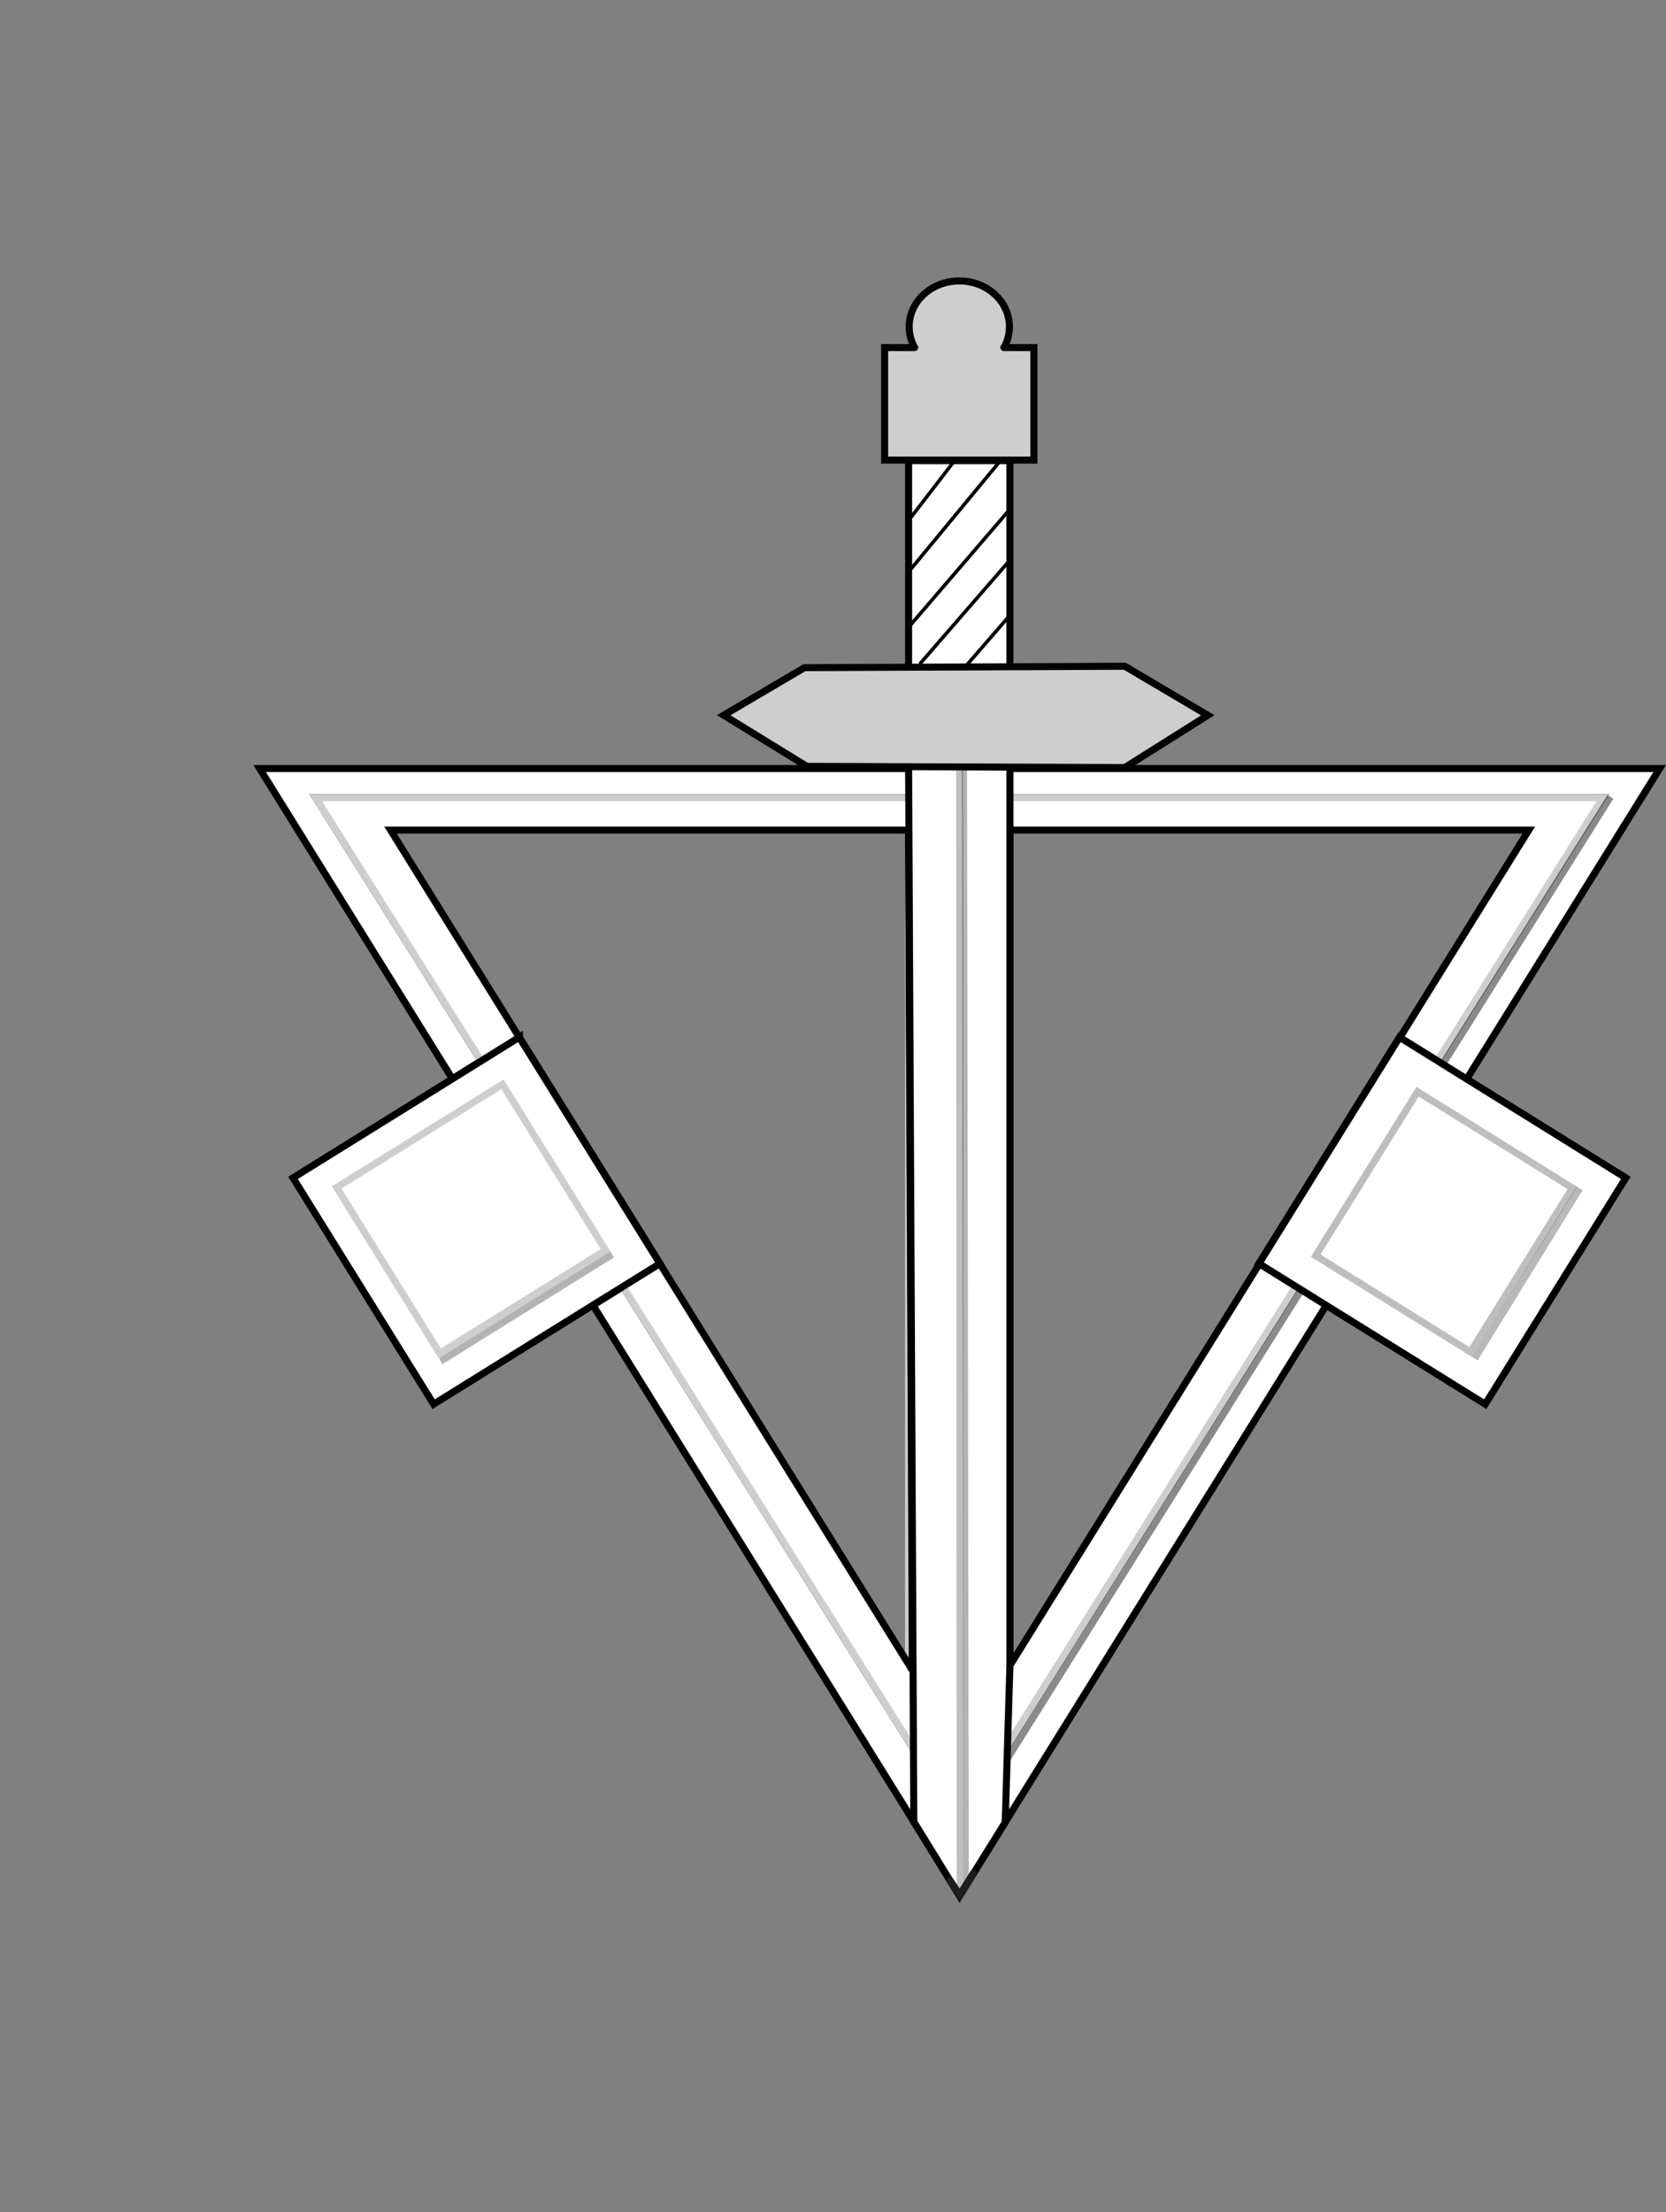 <?xml version="1.0" encoding="UTF-8"?><svg id="uuid-98e9ddd6-53a3-4bff-b0da-be695b6567c2" xmlns="http://www.w3.org/2000/svg" viewBox="0 0 236.97 314.53"><rect x="0" y="0" width="236.97" height="314.53" fill="#808080" stroke="none"/><ellipse cx="136.45" cy="46.46" rx="7.13" ry="6.52" style="fill:#cfcece; stroke:#020202; stroke-linecap:round; stroke-miterlimit:10;"/><path d="M73.86,147.48l-5.42,3.37-4.09,2.54,2.33,3.76,14.66,23.59.53.85,2.47,3.98,4.27-2.65,5.25-3.26-20-32.18Z" style="fill:#fff; stroke:#000; stroke-miterlimit:10;"/><polygon points="236.07 109.27 208.63 153.42 205.88 157.85 191.4 181.17 188.64 185.6 142.98 259.08 136.5 269.51 129.24 257.83 84.34 185.57 88.61 182.92 129.24 247.56 136.45 259.03 137.32 257.64 137.32 257.62 143.31 248.12 184.31 182.91 193.83 167.75 193.86 167.71 201.69 155.25 204.47 150.83 227.99 113.42 44.91 113.42 68.44 150.85 64.35 153.39 36.93 109.27 236.07 109.27" style="fill:#fff; stroke:#000; stroke-miterlimit:10;"/><path d="M73.86,147.48l-5.42,3.37,2.36,3.75,14.78,23.51.53.84,2.5,3.97,5.25-3.26-20-32.18Z" style="fill:#fff; stroke:#000; stroke-miterlimit:10;"/><path d="M44.91,113.42l23.53,37.43,5.42-3.37-18.3-29.45h73.68v118.58l-35.38-56.95-5.25,3.26,40.63,64.64,7.21,11.47.87-1.39v-.02l5.99-9.5,41-65.21,9.52-15.16.03-.04,7.83-12.46,2.78-4.42,23.52-37.41H44.91ZM199.12,147.51l-.05-.03-19.99,32.18.05.03-35.48,57.1v-118.76h73.79l-18.32,29.48Z" style="fill:#fff; stroke:#cfcece; stroke-miterlimit:10;"/><polygon points="129.24 118.03 129.77 237.47 93.86 179.66 73.86 147.48 55.56 118.03 129.24 118.03" style="fill:none; stroke:#000; stroke-miterlimit:10;"/><polygon points="217.44 118.03 199.12 147.51 199.07 147.48 179.08 179.66 179.13 179.69 143.65 236.79 143.65 118.03 217.44 118.03" style="fill:none; stroke:#000; stroke-miterlimit:10;"/><polygon points="143.65 118.03 143.65 236.79 137.33 246.96 137.33 246.98 136.5 248.29 136.46 248.22 136.46 248.2 129.87 236.79 129.24 118.03 143.65 118.03" style="fill:none; stroke:#000; stroke-miterlimit:10;"/><polygon points="199.12 147.51 179.13 179.69 179.08 179.66 199.07 147.48 199.12 147.51" style="fill:none; stroke:#000; stroke-miterlimit:10;"/><polygon points="93.86 179.66 88.61 182.92 84.34 185.57 61.68 199.65 41.68 167.47 64.35 153.39 68.44 150.85 73.86 147.48 93.86 179.66" style="fill:#fff; stroke:#000; stroke-miterlimit:10;"/><rect x="53.12" y="159.42" width="27.77" height="27.77" transform="translate(-81.38 61.47) rotate(-31.86)" style="fill:#fff; stroke:#cfcece; stroke-miterlimit:10;"/><polyline points="129.24 94.77 129.24 94.73 129.24 65.5 143.65 65.5 143.65 79.64 143.65 87.49 143.65 94.73 143.65 94.82" style="fill:#fff; stroke:#000; stroke-miterlimit:10;"/><polygon points="143.65 108.76 143.65 236.79 143.31 248.12 143.25 250.1 142.98 259.08 142.98 259.11 136.48 269.58 129.98 259.03 129.24 108.71 136.5 108.74 137.37 108.74 143.65 108.76" style="fill:#fff; stroke:#000; stroke-miterlimit:10;"/><polyline points="142.8 49.42 147.06 49.42 147.06 65.42 125.83 65.42 125.83 49.42 130.09 49.42" style="fill:#cfcece; stroke:#020202; stroke-linecap:round; stroke-miterlimit:10;"/><line x1="136.5" y1="107.96" x2="136.57" y2="268.18" style="fill:none; stroke:#bfbebe; stroke-linecap:round; stroke-miterlimit:10;"/><line x1="137.17" y1="107.93" x2="137.43" y2="267.89" style="fill:none; opacity:.3; stroke:#000; stroke-miterlimit:10; stroke-width:.75px;"/><line x1="137.37" y1="94.72" x2="143.91" y2="87.18" style="fill:none; stroke:#020202; stroke-miterlimit:10; stroke-width:.5px;"/><line x1="130.83" y1="94.41" x2="143.91" y2="79.34" style="fill:none; stroke:#020202; stroke-miterlimit:10; stroke-width:.5px;"/><line x1="129.3" y1="89.11" x2="143.7" y2="72.34" style="fill:none; stroke:#020202; stroke-miterlimit:10; stroke-width:.5px;"/><line x1="129.24" y1="81.3" x2="142.36" y2="65.42" style="fill:#cfcece; stroke:#020202; stroke-miterlimit:10; stroke-width:.5px;"/><line x1="128.91" y1="74.42" x2="135.78" y2="65.49" style="fill:#cfcece; stroke:#020202; stroke-miterlimit:10; stroke-width:.5px;"/><line x1="187.94" y1="179.02" x2="202.43" y2="155.71" style="fill:none; opacity:.28; stroke:#000; stroke-miterlimit:10;"/><line x1="143.25" y1="250.09" x2="229.06" y2="113.3" style="fill:none; opacity:.46; stroke:#000; stroke-miterlimit:10;"/><polygon points="231.25 167.47 211.26 199.65 188.64 185.6 185.22 183.47 184.31 182.91 179.13 179.69 179.08 179.66 199.07 147.48 199.12 147.51 204.47 150.83 205.41 151.42 208.63 153.42 231.25 167.47" style="fill:#fff; stroke:#000; stroke-miterlimit:10;"/><rect x="191.67" y="160.74" width="27.45" height="25.92" transform="translate(-50.55 256.48) rotate(-58.14)" style="fill:none; stroke:#bfbebe; stroke-miterlimit:10;"/><line x1="209.75" y1="193.17" x2="224.68" y2="168.97" style="fill:none; opacity:.28; stroke:#000; stroke-miterlimit:10;"/><line x1="62.68" y1="193.53" x2="87.06" y2="178.36" style="fill:none; opacity:.3; stroke:#000; stroke-miterlimit:10;"/><polygon points="159.99 94.73 171.8 101.7 159.99 109.13 114.76 108.96 102.94 101.69 114.42 94.93 159.99 94.73" style="fill:#cfcece; stroke:#020202; stroke-miterlimit:10;"/><polyline points="135.18 267.42 136.5 269.44 138.45 266.34" style="fill:none; stroke:#1d1d1b; stroke-linecap:round; stroke-miterlimit:10;"/></svg>